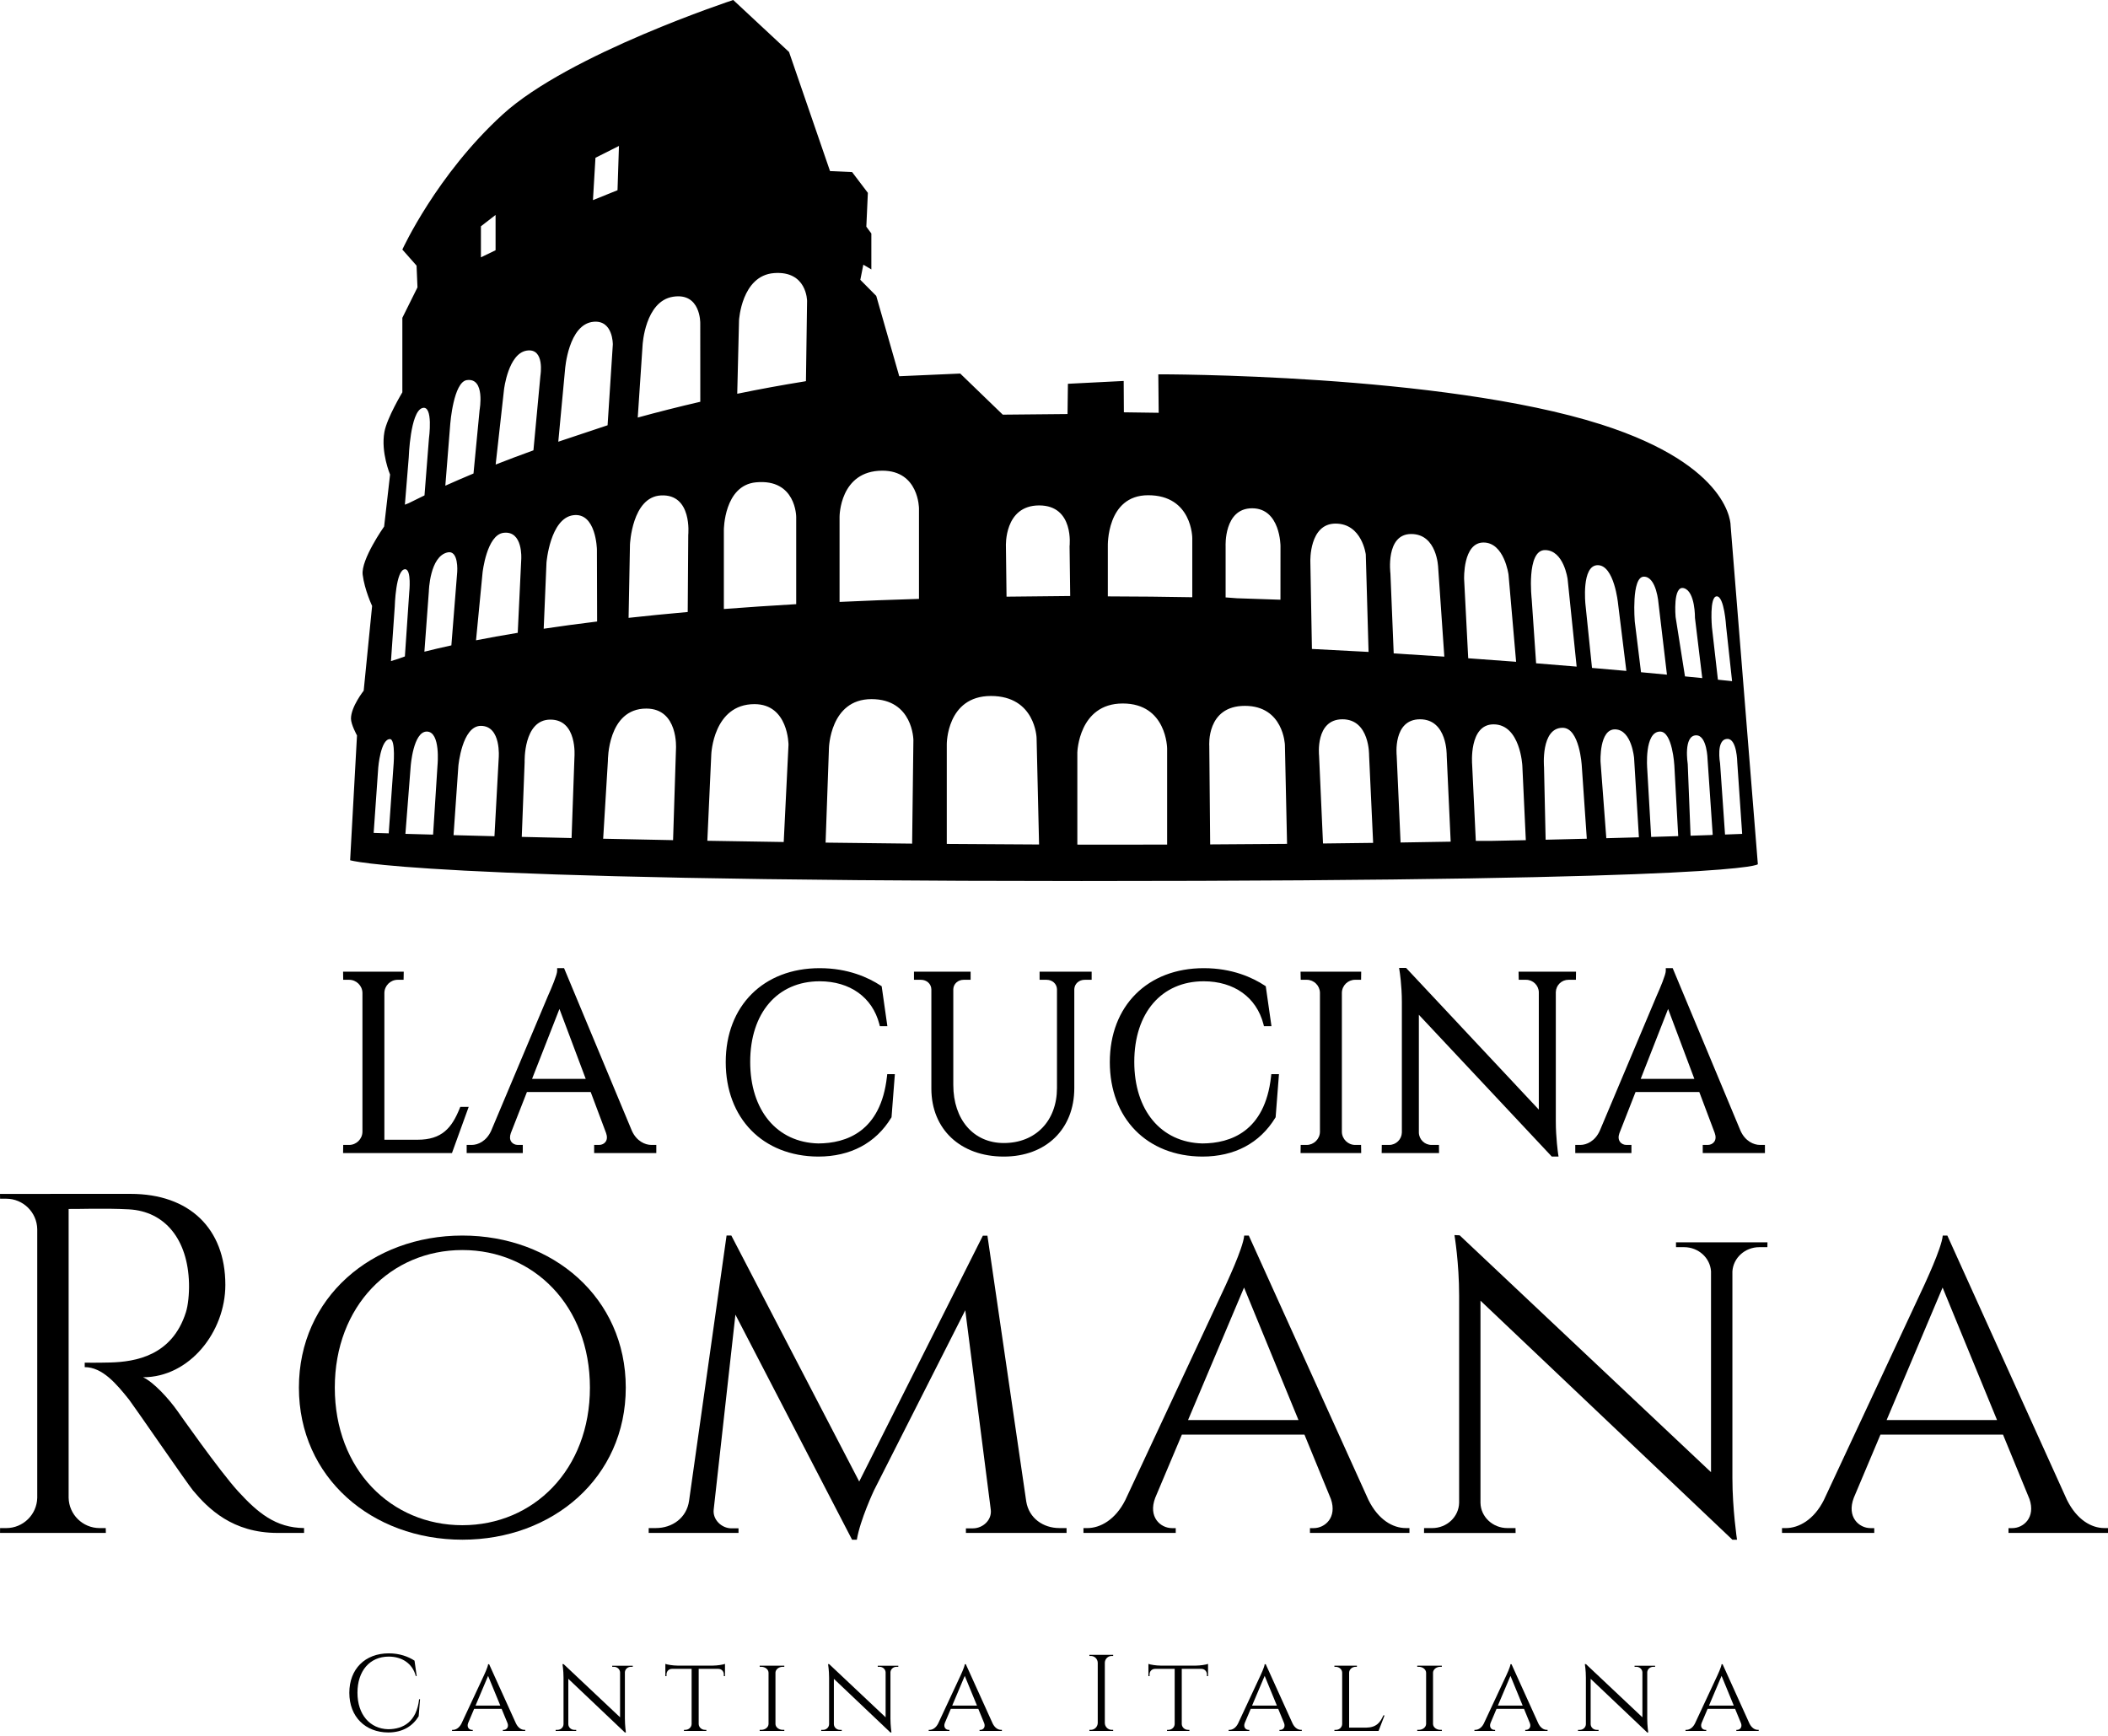 <svg width="153" height="126" viewBox="0 0 153 126" fill="none" xmlns="http://www.w3.org/2000/svg">
<path d="M78.493 63.952C127.072 63.952 127.586 62.731 127.586 62.731L125.609 38.151C125.609 38.151 125.711 33.838 116.21 30.808C104.621 27.115 84.071 27.171 84.071 27.171L84.098 29.963L81.572 29.928L81.558 27.653L77.51 27.858L77.482 30.054L72.782 30.099L69.694 27.115L65.268 27.309L63.599 21.478L62.443 20.312L62.661 19.213L63.243 19.556V16.948L62.879 16.455L62.99 13.998L61.845 12.489L60.244 12.419L57.269 3.774L53.218 0C53.218 0 41.304 3.911 36.489 8.304C31.675 12.695 29.203 18.114 29.203 18.114L30.234 19.281L30.301 20.859L29.203 23.068V27.309V28.476C29.203 28.476 28.085 30.335 27.9 31.357C27.632 32.843 28.312 34.445 28.312 34.445L27.88 38.219C27.88 38.219 26.184 40.62 26.324 41.72C26.46 42.816 27.008 43.983 27.008 43.983L26.397 50.134C26.397 50.134 25.474 51.301 25.474 52.161C25.474 52.595 25.911 53.383 25.911 53.383L25.413 62.442C25.413 62.442 29.91 63.952 78.493 63.952ZM31.755 55.547L31.434 60.581H31.406C30.684 60.56 30.022 60.542 29.425 60.527L29.808 55.617C29.808 55.617 29.989 53.102 30.976 53.102C31.997 53.102 31.755 55.547 31.755 55.547ZM36.197 55.023L35.888 60.699C34.83 60.672 33.838 60.646 32.919 60.621L33.269 55.595C33.269 55.595 33.532 52.699 34.893 52.688C36.405 52.683 36.197 55.023 36.197 55.023ZM37.833 40.583L37.578 45.934C36.475 46.115 35.47 46.298 34.556 46.477H34.55L35.025 41.562C35.025 41.562 35.324 38.82 36.55 38.675C37.975 38.503 37.833 40.583 37.833 40.583ZM41.695 54.931L41.485 60.831C40.221 60.802 39.014 60.775 37.87 60.747L38.078 55.322C38.078 55.322 37.971 52.245 39.934 52.234C41.921 52.219 41.695 54.931 41.695 54.931ZM126.447 60.53C126.105 60.542 125.689 60.558 125.204 60.576L124.844 55.404C124.844 55.404 124.518 53.635 125.386 53.635C126.072 53.635 126.092 55.339 126.092 55.339L126.447 60.53ZM124.605 43.287C125.152 43.287 125.282 45.456 125.282 45.456L125.715 49.443C125.443 49.415 125.101 49.378 124.687 49.337L124.253 45.524C124.253 45.524 124.053 43.287 124.605 43.287ZM123.937 55.138L124.31 60.597L124.196 60.612C123.744 60.626 123.245 60.644 122.703 60.662L122.497 55.458C122.497 55.458 122.161 53.375 123.113 53.375C123.907 53.375 123.937 55.138 123.937 55.138ZM122.224 42.695C123.048 42.936 123.022 44.851 123.022 44.851L123.551 49.221C123.169 49.184 122.748 49.141 122.297 49.097L121.616 44.783C121.616 44.783 121.4 42.456 122.224 42.695ZM121.806 60.691C121.195 60.711 120.542 60.729 119.843 60.751L119.556 55.799C119.556 55.799 119.329 53.101 120.493 53.102C121.388 53.103 121.524 55.548 121.524 55.548L121.806 60.691ZM119.314 41.858C120.24 41.858 120.378 43.813 120.378 43.813L120.988 48.972C120.399 48.916 119.77 48.855 119.106 48.795L118.652 45.107C118.652 45.107 118.387 41.858 119.314 41.858ZM118.953 60.777C118.208 60.798 117.42 60.821 116.587 60.842L116.168 55.294C116.168 55.294 116.056 52.895 117.246 52.943C118.433 52.989 118.603 55.023 118.603 55.023L118.953 60.777ZM115.966 41.024C117.165 41.024 117.438 43.802 117.438 43.802L118.042 48.7C117.255 48.629 116.423 48.556 115.549 48.482L115.073 43.871C115.073 43.871 114.765 41.024 115.966 41.024ZM115.171 60.879C114.223 60.904 113.225 60.928 112.183 60.953L112.066 55.685C112.066 55.685 111.813 52.828 113.414 52.828C114.651 52.828 114.805 55.574 114.805 55.574L115.171 60.879ZM112.134 39.929C113.505 39.929 113.779 42.039 113.779 42.039L114.434 48.387C113.495 48.308 112.512 48.229 111.492 48.147L111.172 43.495C111.172 43.495 110.763 39.929 112.134 39.929ZM110.745 60.986C109.917 61.003 109.065 61.023 108.187 61.038H107.115L106.848 55.477C106.848 55.477 106.598 52.578 108.402 52.578C110.349 52.578 110.492 55.581 110.492 55.581L110.745 60.986ZM107.674 39.38C109.184 39.38 109.49 41.713 109.49 41.713L110.04 48.037C108.918 47.952 107.758 47.864 106.564 47.782L106.267 42.039C106.267 42.039 106.165 39.38 107.674 39.38ZM105.291 61.094C104.115 61.115 102.903 61.135 101.654 61.154L101.372 54.842C101.372 54.842 101.078 52.211 103.068 52.211C105.058 52.211 105.002 54.826 105.002 54.826L105.291 61.094ZM102.426 38.762C104.315 38.762 104.383 41.193 104.383 41.193L104.83 47.663C103.63 47.583 102.404 47.505 101.156 47.429L100.918 41.629C100.918 41.629 100.54 38.762 102.426 38.762ZM99.663 61.181C98.479 61.199 97.265 61.213 96.025 61.226L95.739 54.842C95.739 54.842 95.445 52.211 97.436 52.211C99.425 52.211 99.369 54.826 99.369 54.826L99.663 61.181ZM96.935 38.006C98.857 38.006 99.13 40.247 99.13 40.247L99.331 47.321C97.981 47.246 96.607 47.175 95.22 47.105L95.106 40.752C95.106 40.752 95.013 38.006 96.935 38.006ZM90.879 36.895C92.939 36.895 92.939 39.64 92.939 39.64L92.936 43.532C91.913 43.494 90.863 43.459 89.784 43.426L88.956 43.364V39.64C88.956 39.64 88.821 36.895 90.879 36.895ZM90.355 51.236C93.168 51.236 93.259 54.073 93.259 54.073L93.415 61.254C91.608 61.269 89.746 61.284 87.835 61.293L87.771 54.141C87.771 54.141 87.542 51.236 90.355 51.236ZM83.334 35.947C86.536 35.947 86.536 39.059 86.536 39.059V43.351C84.594 43.315 82.563 43.295 80.446 43.29L80.407 43.287V39.652C80.407 39.652 80.292 35.947 83.334 35.947ZM78.194 54.621C78.194 54.621 78.285 51.064 81.49 51.064C84.69 51.064 84.711 54.335 84.711 54.335V61.306C83.416 61.308 82.099 61.311 80.763 61.311C79.907 61.311 79.049 61.311 78.194 61.308V54.621H78.194ZM75.425 36.687C77.985 36.687 77.63 39.652 77.63 39.652L77.676 43.262L73.055 43.31L73.011 39.652C73.011 39.652 72.864 36.687 75.425 36.687ZM68.718 54.018C68.718 54.018 68.698 50.519 71.921 50.519C75.147 50.519 75.236 53.561 75.236 53.561L75.416 61.299C73.167 61.291 70.93 61.276 68.718 61.258V54.018ZM60.936 37.504C60.936 37.504 60.936 34.165 64.044 34.165C66.7 34.165 66.7 36.908 66.7 36.908V43.471C64.686 43.53 62.763 43.606 60.936 43.691V37.504ZM60.165 54.315C60.165 54.315 60.234 50.747 63.252 50.747C66.273 50.747 66.295 53.718 66.295 53.718L66.203 61.236C64.073 61.214 61.976 61.189 59.922 61.163L60.165 54.315ZM53.639 23.253C53.639 23.253 53.817 20.005 56.176 19.823C58.578 19.639 58.578 21.847 58.578 21.847L58.496 27.666L58.391 27.687C56.73 27.954 55.131 28.249 53.592 28.565L53.509 28.579L53.639 23.253ZM52.538 38.465C52.538 38.465 52.543 35.234 54.866 35.011C57.789 34.732 57.789 37.526 57.789 37.526V43.854C55.942 43.962 54.192 44.079 52.538 44.206V38.465ZM51.626 54.749C51.626 54.749 51.765 51.111 54.76 51.111C57.23 51.111 57.23 54.062 57.23 54.062L56.883 61.119C54.985 61.09 53.133 61.059 51.339 61.029L51.626 54.749ZM46.64 25.039C46.64 25.039 46.81 21.866 48.845 21.54C50.869 21.216 50.825 23.46 50.825 23.46L50.828 29.163C49.237 29.531 47.725 29.915 46.288 30.309L46.64 25.039ZM45.723 39.53C45.723 39.53 45.863 36.075 47.967 35.962C50.264 35.837 49.954 38.826 49.954 38.826L49.915 44.423C48.396 44.558 46.965 44.699 45.623 44.848L45.723 39.53ZM46.912 51.433C49.252 51.435 49.064 54.336 49.064 54.336L48.852 60.984C47.09 60.95 45.395 60.916 43.778 60.88L44.122 55.222C44.122 55.222 44.084 51.428 46.912 51.433ZM43.219 11.453L44.924 10.594L44.82 13.807L43.037 14.527L43.219 11.453ZM41.013 26.805C41.013 26.805 41.249 23.53 43.073 23.357C44.506 23.22 44.479 25.005 44.479 25.005L44.099 30.869L40.521 32.062L41.013 26.805ZM39.664 40.838C39.664 40.838 39.926 37.629 41.602 37.398C43.272 37.17 43.324 39.882 43.324 39.882L43.339 45.113C41.945 45.284 40.653 45.459 39.462 45.638L39.664 40.838ZM36.583 28.264C36.583 28.264 36.89 25.656 38.231 25.449C39.567 25.244 39.224 27.267 39.224 27.267L38.717 32.688C37.739 33.042 36.825 33.386 35.975 33.72L36.583 28.264ZM34.906 16.425L35.969 15.602V18.164L34.906 18.679V16.425ZM32.682 30.748C32.682 30.748 32.916 27.726 33.883 27.591C35.24 27.4 34.81 29.757 34.81 29.757L34.367 34.37C33.623 34.682 32.939 34.977 32.322 35.255L32.682 30.748ZM32.494 40.096C33.299 39.929 33.186 41.497 33.186 41.497L32.761 46.846C32.033 47.005 31.382 47.159 30.803 47.304L31.126 42.929C31.126 42.929 31.184 40.369 32.494 40.096ZM29.667 33.204C29.667 33.204 29.773 29.891 30.65 29.619C31.472 29.364 31.131 31.85 31.131 31.85L30.81 35.96C30.379 36.165 29.996 36.353 29.667 36.521L29.387 36.634L29.667 33.204ZM28.651 44.043C28.651 44.043 28.72 41.319 29.404 41.319C29.884 41.319 29.702 43.003 29.702 43.003L29.387 47.649L28.91 47.819C28.716 47.879 28.54 47.933 28.377 47.986L28.651 44.043ZM27.454 55.711C27.454 55.711 27.622 53.649 28.302 53.649C28.745 53.649 28.551 55.711 28.551 55.711L28.214 60.49C27.802 60.48 27.434 60.468 27.121 60.457L27.454 55.711Z" fill="black"/>
<path d="M17.289 108.258C15.929 106.772 12.898 102.445 12.898 102.445C12.219 101.482 11.135 100.319 10.384 99.971C13.762 99.971 16.356 96.671 16.356 93.266C16.356 89.172 13.743 86.66 9.485 86.66L0 86.662L0.006 87.011H0.452C1.682 87.011 2.68 87.997 2.703 89.222V108.726C2.672 109.942 1.677 110.919 0.452 110.919H0.006L0.002 111.27H7.683L7.675 110.919H7.233C6 110.919 5.002 109.932 4.981 108.708V87.755C5.436 87.773 7.563 87.686 9.358 87.783C11.976 87.927 13.631 89.963 13.718 93.142C13.738 93.913 13.652 94.755 13.494 95.248C12.496 98.415 9.83 98.848 8.006 98.899C6.948 98.927 6.149 98.91 6.149 98.91V99.236C7.434 99.236 8.458 100.453 9.376 101.606C9.647 101.947 13.611 107.711 14.008 108.188C15.113 109.506 16.87 111.27 20.142 111.27H22.07V110.917C20.005 110.899 18.704 109.802 17.289 108.258Z" fill="black"/>
<path d="M45.419 100.723C45.419 94.19 40.118 89.685 33.56 89.685C26.999 89.685 21.695 94.19 21.695 100.723C21.695 107.256 26.999 111.762 33.56 111.762C40.118 111.762 45.419 107.256 45.419 100.723ZM24.3 100.723C24.3 94.779 28.385 90.737 33.56 90.737C38.728 90.737 42.817 94.779 42.817 100.723C42.817 106.668 38.728 110.71 33.56 110.71C28.385 110.71 24.3 106.668 24.3 100.723Z" fill="black"/>
<path d="M74.486 108.99L71.668 89.695H71.336L62.362 107.539L53.08 89.683H52.735L50.015 108.924C49.846 110.182 48.788 110.917 47.607 110.917H47.083V111.27H53.602V110.937H53.089C52.373 110.935 51.718 110.306 51.8 109.577L53.377 95.427L61.844 111.762H62.19C62.431 110.306 63.44 108.171 63.44 108.171L70.06 95.108L71.91 109.577C72.007 110.335 71.334 110.935 70.622 110.938H70.107V111.27H77.412V110.917H76.885C75.724 110.917 74.682 110.207 74.486 108.99Z" fill="black"/>
<path d="M99.32 108.869L90.638 89.685H90.305C90.234 90.605 88.942 93.305 88.953 93.305L81.674 108.888C80.953 110.32 79.852 110.919 78.917 110.919H78.638V111.27H85.336V110.921H85.059C84.236 110.921 83.312 110.123 83.85 108.714L85.783 104.132H94.677L96.598 108.812C97.061 110.159 96.157 110.921 95.356 110.921H95.077V111.27H102.299V110.917H102.032C101.092 110.917 100.035 110.316 99.32 108.869ZM86.229 103.078L90.294 93.459L94.245 103.078H86.229Z" fill="black"/>
<path d="M121.647 90.528H122.233C123.273 90.528 124.124 91.303 124.187 92.284V106.862L105.942 89.667L105.566 89.651C105.566 89.651 105.904 91.643 105.904 94.042V109.082C105.882 110.101 105.016 110.919 103.946 110.919H103.36L103.356 111.272H110.003L109.998 110.919H109.412C108.342 110.919 107.472 110.101 107.454 109.082V94.412L125.737 111.762H126.074C126.074 111.762 125.739 109.543 125.739 107.279V92.286C125.802 91.307 126.651 90.528 127.692 90.528H128.278L128.284 90.176H121.644L121.647 90.528Z" fill="black"/>
<path d="M152.732 110.917C151.793 110.917 150.738 110.316 150.019 108.869L141.339 89.685H141.006C140.932 90.605 139.643 93.305 139.652 93.305L132.375 108.888C131.654 110.32 130.553 110.919 129.618 110.919H129.339V111.27H136.035V110.921H135.757C134.939 110.921 134.012 110.123 134.552 108.714L136.486 104.132H145.379L147.301 108.812C147.76 110.159 146.858 110.921 146.058 110.921H145.778V111.27H153V110.917H152.732V110.917ZM136.932 103.078L140.995 93.459L144.947 103.078H136.932Z" fill="black"/>
<path d="M25.342 83.107H24.91L24.901 83.697H32.804L34.018 80.344H33.408L33.357 80.471C32.788 81.866 32.082 82.73 30.308 82.73H27.899V72.068C27.909 71.546 28.34 71.12 28.862 71.12H29.293L29.304 70.53H24.901L24.91 71.12H25.342C25.861 71.12 26.296 71.546 26.306 72.063V82.16C26.296 82.681 25.861 83.107 25.342 83.107Z" fill="black"/>
<path d="M43.486 83.107H43.124V83.697H47.635V83.107H47.278C46.821 83.107 46.207 82.836 45.864 82.084L40.94 70.275H40.438V70.48C40.438 70.739 40.033 71.715 39.777 72.277L35.649 82.079C35.303 82.836 34.693 83.107 34.236 83.107H33.871V83.697H37.945V83.107H37.581C37.392 83.107 37.211 83.02 37.109 82.876C36.999 82.716 36.987 82.5 37.075 82.252L38.244 79.268H42.874L43.987 82.237C44.079 82.492 44.071 82.714 43.957 82.875C43.856 83.02 43.677 83.107 43.486 83.107ZM38.617 78.313L40.605 73.236L42.513 78.313H38.617Z" fill="black"/>
<path d="M59.49 71.228C61.698 71.231 63.316 72.391 63.823 74.335L63.861 74.489H64.406L63.993 71.589L63.916 71.538C63.038 70.963 61.561 70.276 59.492 70.276C55.413 70.276 52.674 73.015 52.674 77.095C52.674 81.178 55.37 83.931 59.383 83.952H59.387C61.725 83.952 63.557 82.979 64.682 81.139L64.708 81.098L64.95 77.967H64.396L64.375 78.15C63.931 82.145 61.418 82.991 59.39 82.999C56.39 82.925 54.45 80.601 54.45 77.076C54.45 73.525 56.429 71.228 59.49 71.228Z" fill="black"/>
<path d="M79.233 71.12V70.53H75.454V71.12H75.955C76.378 71.12 76.698 71.407 76.716 71.795V78.982C76.711 81.368 75.159 82.969 72.857 82.969C70.663 82.969 69.191 81.273 69.191 78.749V71.799C69.206 71.411 69.532 71.12 69.948 71.12H70.448V70.53H66.337V71.12H66.839C67.266 71.12 67.593 71.421 67.599 71.818V79.016C67.599 81.968 69.712 83.952 72.859 83.952C75.921 83.952 77.973 81.955 77.973 78.984V71.791C77.998 71.401 78.317 71.12 78.734 71.12H79.233V71.12Z" fill="black"/>
<path d="M87.366 71.228C89.574 71.231 91.193 72.391 91.7 74.335L91.739 74.489H92.284L91.87 71.589L91.794 71.538C90.919 70.963 89.439 70.276 87.371 70.276C83.291 70.276 80.551 73.015 80.551 77.095C80.551 81.178 83.249 83.931 87.263 83.952H87.265C89.605 83.952 91.434 82.979 92.56 81.139L92.586 81.098L92.828 77.967H92.273L92.253 78.15C91.808 82.145 89.296 82.991 87.27 82.999C84.267 82.925 82.327 80.601 82.327 77.076C82.327 73.525 84.303 71.228 87.366 71.228Z" fill="black"/>
<path d="M98.359 71.119H98.788L98.797 70.529H94.394L94.408 71.119H94.84C95.363 71.119 95.787 71.533 95.803 72.053V82.16C95.792 82.681 95.358 83.107 94.838 83.107H94.405L94.395 83.697H98.797L98.788 83.107H98.359C97.836 83.107 97.404 82.681 97.394 82.163V72.056C97.408 71.531 97.834 71.119 98.359 71.119Z" fill="black"/>
<path d="M113.843 71.12H114.381L114.389 70.53H110.218L110.231 71.12H110.766C111.265 71.12 111.678 71.525 111.688 72.02V80.543L102.053 70.256H101.547L101.583 70.494C101.586 70.504 101.748 71.525 101.748 72.738V82.204C101.738 82.701 101.327 83.107 100.827 83.107H100.291L100.282 83.697H104.447L104.441 83.107H103.902C103.403 83.107 102.999 82.714 102.982 82.22V73.661L112.57 83.887L112.63 83.952H112.884H113.12L113.085 83.718C113.083 83.708 112.922 82.567 112.922 81.422V72.011C112.939 71.511 113.34 71.12 113.843 71.12Z" fill="black"/>
<path d="M126.33 82.084L121.404 70.275H120.903V70.48C120.903 70.739 120.498 71.715 120.243 72.277L116.112 82.08C115.768 82.836 115.157 83.107 114.699 83.107H114.334V83.697H118.41V83.107H118.045C117.858 83.107 117.675 83.02 117.578 82.876C117.462 82.716 117.45 82.5 117.539 82.252L118.708 79.268H123.337L124.455 82.237C124.547 82.492 124.537 82.714 124.423 82.873C124.323 83.02 124.142 83.107 123.952 83.107H123.586V83.697H128.1V83.107H127.743C127.283 83.107 126.673 82.836 126.33 82.084ZM119.083 78.313L121.072 73.236L122.978 78.313H119.083Z" fill="black"/>
<path d="M28.173 125.519C26.846 125.486 25.945 124.453 25.945 122.866C25.945 121.295 26.83 120.247 28.216 120.247C29.166 120.247 29.938 120.738 30.178 121.657H30.244L30.086 120.542C29.623 120.239 28.992 120.011 28.22 120.011C26.484 120.011 25.354 121.162 25.354 122.874C25.354 124.618 26.522 125.747 28.173 125.754C29.268 125.754 29.973 125.259 30.387 124.579L30.487 123.341H30.42C30.239 124.957 29.292 125.514 28.173 125.519Z" fill="black"/>
<path d="M37.451 125.104L35.501 120.799H35.428C35.411 121.006 35.125 121.61 35.125 121.61L33.492 125.11C33.328 125.43 33.084 125.565 32.873 125.565H32.809V125.644H34.313V125.565H34.249C34.066 125.565 33.859 125.387 33.978 125.069L34.413 124.041H36.408L36.842 125.093C36.944 125.394 36.741 125.565 36.563 125.565H36.499V125.644H38.12V125.564H38.059C37.849 125.564 37.612 125.429 37.451 125.104ZM34.514 123.804L35.426 121.647L36.313 123.804H34.514Z" fill="black"/>
<path d="M44.435 120.988H44.566C44.799 120.988 44.989 121.162 45.005 121.383V124.654L40.911 120.796L40.825 120.792C40.825 120.792 40.901 121.239 40.901 121.778V125.153C40.895 125.381 40.703 125.565 40.461 125.565H40.332L40.328 125.644H41.821V125.565H41.688C41.449 125.565 41.252 125.38 41.249 125.153V121.861L45.352 125.754H45.428C45.428 125.754 45.355 125.257 45.355 124.748V121.384C45.365 121.162 45.558 120.988 45.791 120.988H45.925V120.909H44.435V120.988V120.988Z" fill="black"/>
<path d="M49.169 120.901C48.858 120.901 48.428 120.832 48.292 120.777V121.667L48.375 121.665V121.544C48.375 121.323 48.528 121.143 48.768 121.137H50.198V125.137C50.194 125.375 49.988 125.565 49.734 125.565H49.643L49.641 125.644H51.267V125.565H51.174C50.925 125.565 50.721 125.379 50.711 125.147V121.137H52.14C52.379 121.143 52.534 121.323 52.536 121.544V121.665L52.62 121.667V120.777C52.482 120.832 52.052 120.901 51.74 120.901H49.169Z" fill="black"/>
<path d="M55.14 120.987H55.245C55.539 120.987 55.776 121.178 55.781 121.416V125.137C55.776 125.375 55.539 125.564 55.245 125.564H55.14L55.138 125.644H56.926V125.564H56.82C56.529 125.564 56.293 125.376 56.284 125.144V121.402C56.297 121.171 56.531 120.987 56.818 120.987H56.925V120.908H55.138L55.14 120.987Z" fill="black"/>
<path d="M63.708 120.988H63.841C64.074 120.988 64.265 121.162 64.279 121.383V124.654L60.185 120.796L60.101 120.792C60.101 120.792 60.176 121.239 60.176 121.778V125.153C60.171 125.381 59.979 125.565 59.736 125.565H59.606L59.603 125.644H61.094V125.565H60.962C60.724 125.565 60.528 125.38 60.523 125.153V121.861L64.626 125.754H64.702C64.702 125.754 64.629 125.257 64.629 124.748V121.384C64.641 121.162 64.832 120.988 65.066 120.988H65.198V120.909H63.708V120.988V120.988Z" fill="black"/>
<path d="M72.049 125.104L70.099 120.799H70.025C70.008 121.006 69.722 121.61 69.722 121.61L68.089 125.11C67.924 125.43 67.68 125.565 67.471 125.565H67.406V125.644H68.911V125.565H68.847C68.663 125.565 68.456 125.387 68.575 125.069L69.01 124.041H71.006L71.438 125.093C71.541 125.394 71.339 125.565 71.161 125.565H71.097V125.644H72.718V125.564H72.656C72.446 125.564 72.21 125.429 72.049 125.104ZM69.112 123.804L70.023 121.647L70.91 123.804H69.112Z" fill="black"/>
<path d="M80.692 120.199H80.793L80.795 120.12H79.069V120.199H79.169C79.445 120.199 79.667 120.418 79.675 120.692V125.068C79.669 125.342 79.445 125.564 79.169 125.564H79.069V125.644H80.795L80.793 125.564H80.692C80.419 125.564 80.193 125.341 80.189 125.068V120.69C80.196 120.418 80.419 120.199 80.692 120.199Z" fill="black"/>
<path d="M84.231 120.901C83.92 120.901 83.49 120.832 83.353 120.777V121.667L83.436 121.665V121.544C83.436 121.323 83.589 121.143 83.829 121.137H85.259V125.137C85.255 125.375 85.05 125.565 84.796 125.565H84.705L84.703 125.644H86.328V125.565H86.236C85.986 125.565 85.783 125.379 85.773 125.147V121.137H87.201C87.442 121.143 87.596 121.323 87.598 121.544V121.665L87.681 121.667V120.777C87.543 120.832 87.114 120.901 86.8 120.901H84.231Z" fill="black"/>
<path d="M93.817 125.104L91.867 120.799H91.791C91.777 121.006 91.489 121.61 91.489 121.61L89.856 125.11C89.694 125.43 89.447 125.565 89.237 125.565H89.175V125.644H90.676V125.565H90.616C90.429 125.565 90.224 125.387 90.344 125.069L90.779 124.041H92.774L93.206 125.093C93.308 125.394 93.108 125.565 92.927 125.565H92.863V125.644H94.484V125.564H94.426C94.215 125.564 93.975 125.429 93.817 125.104ZM90.876 123.804L91.791 121.647L92.677 123.804H90.876Z" fill="black"/>
<path d="M99.155 125.404H97.92V121.416C97.925 121.178 98.134 120.988 98.392 120.988H98.485V120.908H96.852V120.988H96.944C97.203 120.988 97.412 121.18 97.416 121.416V125.146C97.407 125.377 97.215 125.565 96.962 125.565H96.854L96.852 125.644H100.057L100.492 124.512H100.407C100.183 125.022 99.912 125.391 99.155 125.404Z" fill="black"/>
<path d="M104.545 125.564C104.256 125.564 104.018 125.376 104.01 125.144V121.402C104.024 121.171 104.258 120.987 104.545 120.987H104.649V120.908H102.865V120.987H102.97C103.263 120.987 103.501 121.178 103.508 121.416V125.137C103.501 125.375 103.263 125.564 102.97 125.564H102.865V125.644H104.653L104.649 125.564H104.545V125.564Z" fill="black"/>
<path d="M111.656 125.104L109.707 120.799H109.631C109.617 121.006 109.329 121.61 109.329 121.61L107.694 125.11C107.533 125.43 107.286 125.565 107.075 125.565H107.015V125.644H108.516V125.565H108.455C108.27 125.565 108.064 125.387 108.184 125.069L108.619 124.041H110.614L111.044 125.093C111.148 125.394 110.947 125.565 110.766 125.565H110.703V125.644H112.323V125.564H112.266C112.055 125.564 111.815 125.429 111.656 125.104ZM108.717 123.804L109.631 121.647L110.516 123.804H108.717Z" fill="black"/>
<path d="M118.638 120.988H118.769C119.002 120.988 119.193 121.162 119.207 121.383V124.654L115.113 120.796L115.029 120.792C115.029 120.792 115.105 121.239 115.105 121.778V125.153C115.099 125.381 114.906 125.565 114.664 125.565H114.534L114.532 125.644H116.024V125.565H115.892C115.652 125.565 115.457 125.38 115.451 125.153V121.861L119.554 125.754H119.63C119.63 125.754 119.558 125.257 119.558 124.748V121.384C119.569 121.162 119.76 120.988 119.994 120.988H120.128V120.909H118.638V120.988Z" fill="black"/>
<path d="M126.976 125.104L125.027 120.799H124.954C124.936 121.006 124.651 121.61 124.651 121.61L123.017 125.11C122.854 125.43 122.609 125.565 122.399 125.565H122.335V125.644H123.839V125.565H123.775C123.591 125.565 123.384 125.387 123.504 125.069L123.939 124.041H125.935L126.368 125.093C126.47 125.394 126.268 125.565 126.089 125.565H126.025V125.644H127.646V125.564H127.585C127.374 125.564 127.138 125.429 126.976 125.104ZM124.04 123.804L124.953 121.647L125.839 123.804H124.04Z" fill="black"/>
</svg>

